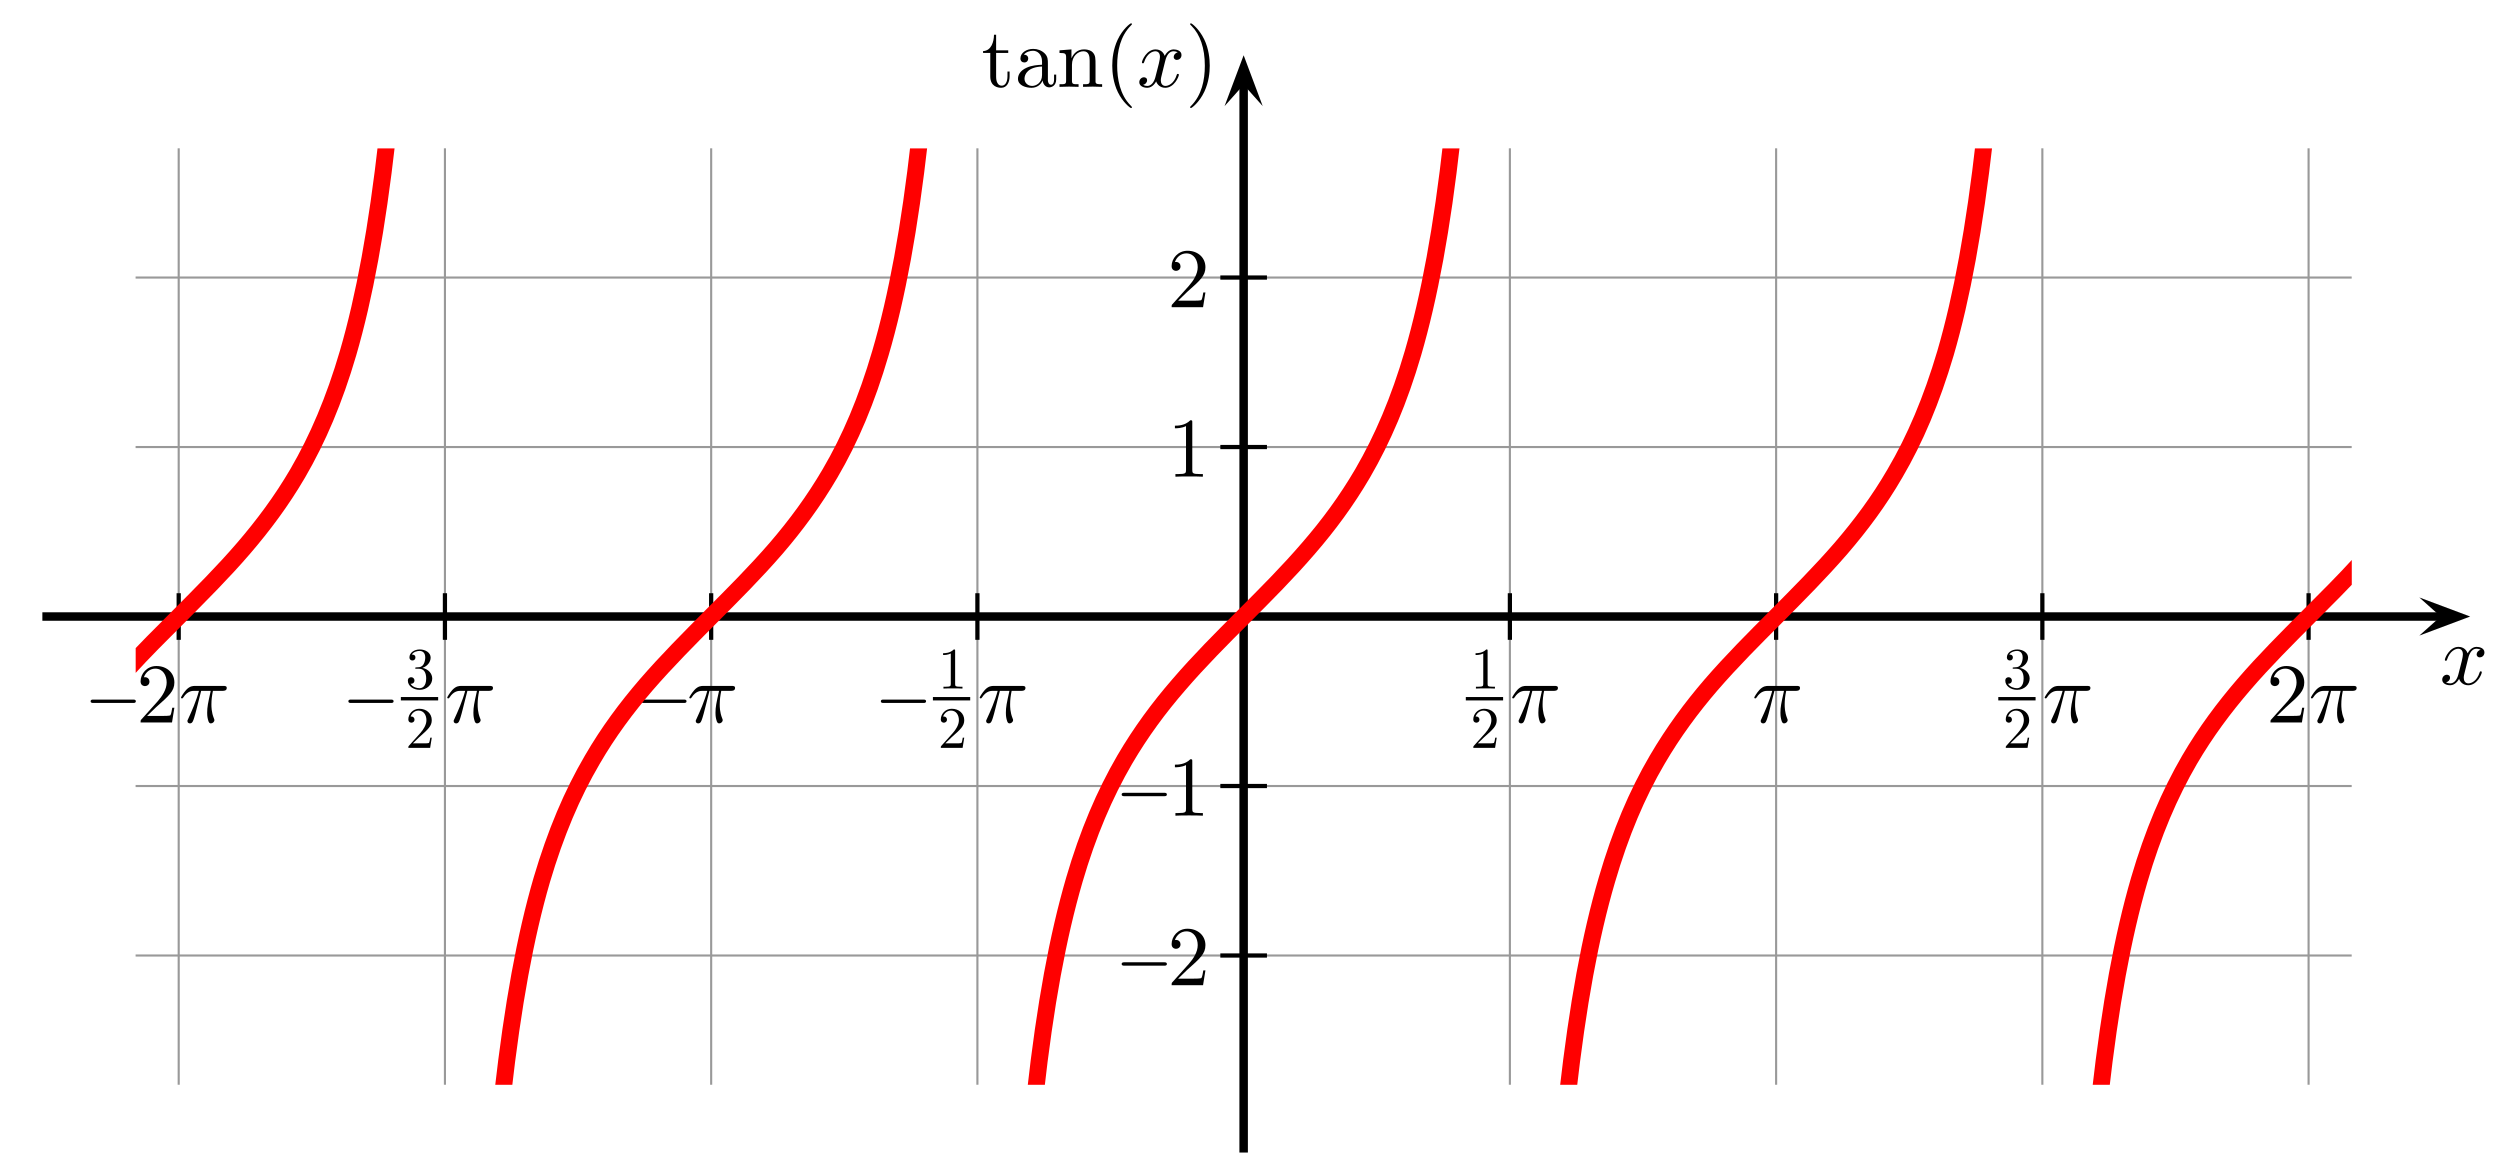<?xml version="1.0" encoding="UTF-8" standalone="no"?>
<svg
   xmlns:dc="http://purl.org/dc/elements/1.1/"
   xmlns:cc="http://creativecommons.org/ns#"
   xmlns:rdf="http://www.w3.org/1999/02/22-rdf-syntax-ns#"
   xmlns:svg="http://www.w3.org/2000/svg"
   xmlns="http://www.w3.org/2000/svg"
   xmlns:xlink="http://www.w3.org/1999/xlink"
   xmlns:sodipodi="http://sodipodi.sourceforge.net/DTD/sodipodi-0.dtd"
   xmlns:inkscape="http://www.inkscape.org/namespaces/inkscape"
   id="tangent"
   version="1.1"
   width="590"
   height="276"
   sodipodi:docname="tangent.svg"
   inkscape:version="0.92.5 (2060ec1f9f, 2020-04-08)">
  <sodipodi:namedview
     pagecolor="#ffffff"
     bordercolor="#666666"
     borderopacity="1"
     objecttolerance="10"
     gridtolerance="10"
     guidetolerance="10"
     inkscape:pageopacity="0"
     inkscape:pageshadow="2"
     inkscape:window-width="1298"
     inkscape:window-height="721"
     id="namedview138"
     showgrid="false"
     inkscape:zoom="1.2224558"
     inkscape:cx="54.174063"
     inkscape:cy="138"
     inkscape:window-x="0"
     inkscape:window-y="0"
     inkscape:window-maximized="0"
     inkscape:current-layer="tangent" />
  <title
     id="title2">Tangent.svg - a nice plot of the tangent function</title>
  <desc
     id="desc4">
     Tangent-function
     y = tan(x)
     from Wikimedia Commons
     plot-range: -2pi to 2pi
     plotted with cubic bezier-curves in several intervalls
     The bezier-controll-points are calculated to give a very accurate result.
     Accuracy is about 1^-6 units.
     
     All symbols are embedded in &quot;Computer Modern&quot; (TeX) font.
     Created with a plain text editor using GNU/Linux.

     about: http://commons.wikimedia.org/wiki/Image:Tangent-plot.svg
     source: http://commons.wikimedia.org/
     rights: GNU Free Documentation license,
             Creative Commons Attribution ShareAlike license
  </desc>
  <defs
     id="defs24">
    <!-- pstricks-style arrow, zoom 1.5 -->
    <marker
       id="Arrow"
       refX="2.52"
       refY="2.25"
       markerUnits="strokeWidth"
       markerWidth="6"
       markerHeight="4.5"
       orient="auto">
      <path
         d="M 2.52 2.25 L 0 4.5 L 6 2.25 L 0 0 z"
         id="path6" />
    </marker>
    <line
       id="xgridline"
       x1="0"
       x2="0"
       y1="55"
       y2="-55"
       stroke="black"
       stroke-width="0.5"
       stroke-linecap="square"
       opacity="0.4" />
    <line
       id="ygridline"
       x1="-261.799"
       x2="261.799"
       y1="0"
       y2="-0"
       stroke="black"
       stroke-width="0.5"
       stroke-linecap="square"
       opacity="0.4" />
    <line
       id="xtick"
       x1="0"
       x2="0"
       y1="5"
       y2="-5"
       stroke="black"
       stroke-width="1"
       stroke-linecap="square"
       opacity="1" />
    <line
       id="ytick"
       x1="-5"
       x2="5"
       y1="0"
       y2="-0"
       stroke="black"
       stroke-width="1"
       stroke-linecap="square"
       opacity="1" />
    <!-- now the used chars in "Computer Modern" font. They are implemented
         as plain paths and not as glyphs just because it didn't work -->
    <!-- t: horiz-adv-x="388.9"-->
    <path
       id="t"
       d="M 19 0 m 154 400 h 143 v 31 h -143 v 184 h -25           c -1 -82 -31 -189 -129 -193 v -22 h 85 v -276           c 0 -123 93 -135 129 -135 c 71 0 99 71 99 135 v 57 h -25 v -55           c 0 -74 -30 -112 -67 -112 c -67 0 -67 91 -67 108 z" />
    <!-- a: horiz-adv-x="500"-->
    <path
       id="a"
       d="M 42 0 m 291 76 c 4 -40 31 -82 78 -82 c 21 0 82 14 82 95 v 56 h -25           v -56 c 0 -58 -25 -64 -36 -64 c -33 0 -37 45 -37 50 v 200           c 0 42 0 81 -36 118 c -39 39 -89 55 -137 55           c -82 0 -151 -47 -151 -113 c 0 -30 20 -47 46 -47 c 28 0 46 20 46 46           c 0 12 -5 45 -51 46 c 27 35 76 46 108 46 c 49 0 106 -39 106 -128           v -37 c -51 -3 -121 -6 -184 -36 c -75 -34 -100 -86 -100 -130           c 0 -81 97 -106 160 -106 c 66 0 112 40 131 87 z M 333 76 m -7 164           v -100 c 0 -95 -72 -129 -117 -129 c -49 0 -90 35 -90 85           c 0 55 42 138 207 144 z" />
    <!-- n: horiz-adv-x="555.6"-->
    <path
       id="n"
       d="M 32 0 m 78 344 v -268 c 0 -45 -11 -45 -78 -45 v -31           c 35 1 86 3 113 3 c 26 0 78 -2 112 -3 v 31 c -67 0 -78 0 -78 45 v 184           c 0 104 71 160 135 160 c 63 0 74 -54 74 -111 v -233           c 0 -45 -11 -45 -78 -45 v -31 c 35 1 86 3 113 3 c 26 0 78 -2 112 -3           v 31 c -52 0 -77 0 -78 30 v 191 c 0 86 0 117 -31 153           c -14 17 -47 37 -105 37 c -73 0 -120 -43 -148 -105 v 105 l -141 -11           v -31 c 70 0 78 -7 78 -56 z" />
    <!-- (: horiz-adv-x="388.9"-->
    <path
       id="parleft"
       d="M 99 0 m 232 -240 c 0 3 0 5 -17 22 c -125 126 -157 315 -157 468           c 0 174 38 348 161 473 c 13 12 13 14 13 17 c 0 7 -4 10 -10 10           c -10 0 -100 -68 -159 -195 c -51 -110 -63 -221 -63 -305           c 0 -78 11 -199 66 -312 c 60 -123 146 -188 156 -188 c 6 0 10 3 10 10           z" />
    <!-- ): horiz-adv-x="388.9"-->
    <path
       id="parright"
       d="M 57 0 m 232 250 c 0 78 -11 199 -66 312 c -60 123 -146 188 -156 188           c -6 0 -10 -4 -10 -10 c 0 -3 0 -5 19 -23 c 98 -99 155 -258 155 -467           c 0 -171 -37 -347 -161 -473 c -13 -12 -13 -14 -13 -17           c 0 -6 4 -10 10 -10 c 10 0 100 68 159 195 c 51 110 63 221 63 305 z" />
    <!-- x: horiz-adv-x="527.8"-->
    <path
       id="x"
       d="M 29 0 m 305 302 c 6 26 29 118 99 118 c 5 0 29 0 50 -13           c -28 -5 -48 -30 -48 -54 c 0 -16 11 -35 38 -35 c 22 0 54 18 54 58           c 0 52 -59 66 -93 66 c -58 0 -93 -53 -105 -76 c -25 66 -79 76 -108 76           c -104 0 -161 -129 -161 -154 c 0 -10 10 -10 12 -10 c 8 0 11 2 13 11           c 34 106 100 131 134 131 c 19 0 54 -9 54 -67 c 0 -31 -17 -98 -54 -238           c -16 -62 -51 -104 -95 -104 c -6 0 -29 0 -50 13 c 25 5 47 26 47 54           c 0 27 -22 35 -37 35 c -30 0 -55 -26 -55 -58 c 0 -46 50 -66 94 -66           c 66 0 102 70 105 76 c 12 -37 48 -76 108 -76 c 103 0 160 129 160 154           c 0 10 -9 10 -12 10 c -9 0 -11 -4 -13 -11           c -33 -107 -101 -131 -133 -131 c -39 0 -55 32 -55 66           c 0 22 6 44 17 88 z" />
    <!-- pi: horiz-adv-x="570"-->
    <path
       id="pi"
       d="M 27 0 m 238 373 h 113 c -33 -148 -42 -191 -42 -258           c 0 -15 0 -42 8 -76 c 10 -44 21 -50 36 -50 c 20 0 41 18 41 38           c 0 6 0 8 -6 22 c -29 72 -29 137 -29 165 c 0 53 7 107 18 159 h 114           c 13 0 49 0 49 34 c 0 24 -21 24 -40 24 h -335 c -22 0 -60 0 -104 -47           c -35 -39 -61 -85 -61 -90 c 0 -1 0 -10 12 -10 c 8 0 10 4 16 12           c 49 77 107 77 127 77 h 57 c -32 -121 -86 -242 -128 -333           c -8 -15 -8 -17 -8 -24 c 0 -19 16 -27 29 -27 c 30 0 38 28 50 65           c 14 46 14 48 27 98 z" />
    <!-- minus: horiz-adv-x="700"-->
    <path
       id="minus"
       d="M 83 0 m 578 230 c 14 0 33 0 33 20 c 0 20 -19 20 -33 20 h -467.2           c -14 0 -33 0 -33 -20 c 0 -20 19 -20 33 -20 z" />
    <!-- 1: horiz-adv-x="500"-->
    <path
       id="one"
       d="M 89 0 m 205 640 c 0 24 0 26 -23 26 c -62 -64 -150 -64 -182 -64 v -31           c 20 0 79 0 131 26 v -518 c 0 -36 -3 -48 -93 -48 h -32 v -31           c 35 3 122 3 162 3 c 40 0 127 0 162 -3 v 31 h -32           c -90 0 -93 11 -93 48 z" />
    <!-- 2: horiz-adv-x="500"-->
    <path
       id="two"
       d="M 50 0 m 399 174 h -25 c -5 -30 -12 -74 -22 -89 c -7 -8 -73 -8 -95 -8           h -180 l 106 103 c 156 138 216 192 216 292 c 0 114 -90 194 -212 194           c -113 0 -187 -92 -187 -181 c 0 -56 50 -56 53 -56 c 17 0 52 12 52 53           c 0 26 -18 52 -53 52 c -8 0 -10 0 -13 -1 c 23 65 77 102 135 102           c 91 0 134 -81 134 -163 c 0 -80 -50 -159 -105 -221 l -192 -214           c -11 -11 -11 -13 -11 -37 h 371 z" />
    <!-- 3: horiz-adv-x="500"-->
    <path
       id="three"
       d="M 42 0 m 248 352 c 82 27 140 97 140 176 c 0 82 -88 138 -184 138           c -101 0 -177 -60 -177 -136 c 0 -33 22 -52 51 -52 c 31 0 51 22 51 51           c 0 50 -47 50 -62 50 c 31 49 97 62 133 62 c 41 0 96 -22 96 -112           c 0 -12 -2 -70 -28 -114 c -30 -48 -64 -51 -89 -52           c -8 -1 -32 -3 -39 -3 c -8 -1 -15 -2 -15 -12 c 0 -11 7 -11 24 -11           h 44 c 82 0 119 -68 119 -166 c 0 -136 -69 -165 -113 -165           c -43 0 -118 17 -153 76 c 35 -5 66 17 66 55 c 0 36 -27 56 -56 56           c -24 0 -56 -14 -56 -58 c 0 -91 93 -157 202 -157           c 122 0 213 91 213 193 c 0 82 -63 160 -167 181 z" />
  </defs>
  <rect
     id="background"
     x="0"
     y="0"
     width="590"
     height="276"
     fill="white"
     style="fill:none" />
  <g
     transform="translate(293.5, 145.5)"
     id="g135">
    <!-- grid -->
    <g
       id="grid"
       transform="scale(1,-1)"
       style="stroke:black; opacity:0.4; stroke-width:0.5; stroke-linecap:butt">
      <path
         id="gridx"
         d="M -251.327,-110.5 V 110.5             M -188.496,-110.5 V 110.5             M -125.664,-110.5 V 110.5             M -62.832,-110.5 V 110.5             M  62.832,-110.5 V 110.5             M  125.664,-110.5 V 110.5             M  188.496,-110.5 V 110.5             M  251.327,-110.5 V 110.5" />
      <path
         id="gridy"
         d="M -261.5,-80 H 261.5             M -261.5,-40 H 261.5             M -261.5, 40 H 261.5             M -261.5, 80 H 261.5" />
    </g>
    <!-- ticks -->
    <g
       id="ticks"
       transform="scale(1,-1)"
       style="stroke:black; stroke-width:1; stroke-linecap:square">
      <path
         id="ticksx"
         d="M -251.327,-5 V 5             M -188.496,-5 V 5             M -125.664,-5 V 5             M -62.832,-5 V 5             M  62.832,-5 V 5             M  125.664,-5 V 5             M  188.496,-5 V 5             M  251.327,-5 V 5" />
      <path
         id="ticksy"
         d="M -5,-80 H 5             M -5,-40 H 5             M -5, 40 H 5             M -5, 80 H 5" />
    </g>
    <!-- axes -->
    <line
       id="x-axis"
       x1="-282.5"
       x2="282.5"
       y1="0"
       y2="0"
       stroke="black"
       stroke-width="2"
       stroke-linecap="square"
       marker-end="url(#Arrow)" />
    <line
       id="y-axis"
       x1="0"
       x2="0"
       y1="125.5"
       y2="-125.5"
       stroke="black"
       stroke-width="2"
       stroke-linecap="square"
       marker-end="url(#Arrow)" />
    <!-- labels -->
    <g
       id="xl"
       transform="translate(288,16) scale(0.02,-0.02)">
      <use
         xlink:href="#x"
         x="-285.75"
         y="0"
         id="use35" />
    </g>
    <g
       id="tanx"
       transform="translate(-6,-125) scale(0.02,-0.02)">
      <use
         xlink:href="#t"
         x="-2793.8"
         y="0"
         id="use38" />
      <use
         xlink:href="#a"
         x="-2404.9"
         y="0"
         id="use40" />
      <use
         xlink:href="#n"
         x="-1904.9"
         y="0"
         id="use42" />
      <use
         xlink:href="#parleft"
         x="-1349.3"
         y="0"
         id="use44" />
      <use
         xlink:href="#x"
         x="-960.4"
         y="0"
         id="use46" />
      <use
         xlink:href="#parright"
         x="-388.9"
         y="0"
         id="use48" />
    </g>
    <g
       id="xlabels"
       transform="translate(0,25)">
      <g
         id="xm2pi"
         transform="translate(-251.327,0) scale(0.02,-0.02)">
        <use
           xlink:href="#minus"
           x="-1200"
           y="0"
           id="use51" />
        <use
           xlink:href="#two"
           x="-500"
           y="0"
           id="use53" />
        <use
           xlink:href="#pi"
           x="0"
           y="0"
           id="use55" />
      </g>
      <g
         id="xm32pi"
         transform="translate(-188.496,0) scale(0.02,-0.02)">
        <use
           xlink:href="#minus"
           x="-1300"
           y="0"
           id="use58" />
        <path
           d="M -500,280 h 400"
           stroke="black"
           stroke-width="40"
           stroke-linecap="square"
           id="path60" />
        <use
           xlink:href="#three"
           x="-673.3"
           y="0"
           transform="translate(0,400) scale(0.693,0.693)"
           id="use62" />
        <use
           xlink:href="#two"
           x="-673.3"
           y="0"
           transform="translate(0,-300) scale(0.693,0.693)"
           id="use64" />
        <use
           xlink:href="#pi"
           x="0"
           y="0"
           id="use66" />
      </g>
      <g
         id="xmpi"
         transform="translate(-125.664,0) scale(0.02,-0.02)">
        <use
           xlink:href="#minus"
           x="-985"
           y="0"
           id="use69" />
        <use
           xlink:href="#pi"
           x="-285"
           y="0"
           id="use71" />
      </g>
      <g
         id="xm12pi"
         transform="translate(-62.832,0) scale(0.02,-0.02)">
        <use
           xlink:href="#minus"
           x="-1300"
           y="0"
           id="use74" />
        <path
           d="M -505,280 h 400"
           stroke="black"
           stroke-width="40"
           stroke-linecap="square"
           id="path76" />
        <use
           xlink:href="#one"
           x="-673.3"
           y="0"
           transform="translate(0,400) scale(0.693,0.693)"
           id="use78" />
        <use
           xlink:href="#two"
           x="-673.3"
           y="0"
           transform="translate(0,-300) scale(0.693,0.693)"
           id="use80" />
        <use
           xlink:href="#pi"
           x="0"
           y="0"
           id="use82" />
      </g>
      <g
         id="x12pi"
         transform="translate(62.832,0) scale(0.02,-0.02)">
        <path
           d="M -500,280 h 400"
           stroke="black"
           stroke-width="40"
           stroke-linecap="square"
           id="path85" />
        <use
           xlink:href="#one"
           x="-673.3"
           y="0"
           transform="translate(0,400) scale(0.693,0.693)"
           id="use87" />
        <use
           xlink:href="#two"
           x="-673.3"
           y="0"
           transform="translate(0,-300) scale(0.693,0.693)"
           id="use89" />
        <use
           xlink:href="#pi"
           x="0"
           y="0"
           id="use91" />
      </g>
      <g
         id="xpi"
         transform="translate(125.664,0) scale(0.02,-0.02)">
        <use
           xlink:href="#pi"
           x="-285"
           y="0"
           id="use94" />
      </g>
      <g
         id="x32pi"
         transform="translate(188.496,0) scale(0.02,-0.02)">
        <path
           d="M -500,280 h 400"
           stroke="black"
           stroke-width="40"
           stroke-linecap="square"
           id="path97" />
        <use
           xlink:href="#three"
           x="-673.3"
           y="0"
           transform="translate(0,400) scale(0.693,0.693)"
           id="use99" />
        <use
           xlink:href="#two"
           x="-673.3"
           y="0"
           transform="translate(0,-300) scale(0.693,0.693)"
           id="use101" />
        <use
           xlink:href="#pi"
           x="0"
           y="0"
           id="use103" />
      </g>
      <g
         id="x2pi"
         transform="translate(251.327,0) scale(0.02,-0.02)">
        <use
           xlink:href="#two"
           x="-500"
           y="0"
           id="use106" />
        <use
           xlink:href="#pi"
           x="0"
           y="0"
           id="use108" />
      </g>
    </g>
    <g
       id="ylabels"
       transform="translate(-8,7)">
      <g
         id="ym2"
         transform="translate(0,80) scale(0.02,-0.02)">
        <use
           xlink:href="#minus"
           x="-1200"
           y="0"
           id="use112" />
        <use
           xlink:href="#two"
           x="-500"
           y="0"
           id="use114" />
      </g>
      <g
         id="ym1"
         transform="translate(0,40) scale(0.02,-0.02)">
        <use
           xlink:href="#minus"
           x="-1200"
           y="0"
           id="use117" />
        <use
           xlink:href="#one"
           x="-500"
           y="0"
           id="use119" />
      </g>
      <g
         id="y1"
         transform="translate(0,-40) scale(0.02,-0.02)">
        <use
           xlink:href="#one"
           x="-500"
           y="0"
           id="use122" />
      </g>
      <g
         id="y2"
         transform="translate(0,-80) scale(0.02,-0.02)">
        <use
           xlink:href="#two"
           x="-500"
           y="0"
           id="use125" />
      </g>
    </g>
    <!-- the controll points lie on the tangents of the function.
         they are furthermore positioned in a way to minimize the average
         quadratic distance between the bezier-curve and the function. -->
    <clipPath
       id="clip_region">
      <rect
         x="-6.537"
         y="-2.763"
         width="13.075"
         height="5.525"
         id="rect129" />
    </clipPath>
    <!-- tangent curve -->
    <g
       transform="scale(40,-40)"
       id="g133">
      <path
         id="tangent-curve"
         fill="none"
         stroke="red"
         stroke-width="0.1px"
         stroke-linecap="butt"
         clip-path="url(#clip_region)"
         d="M -6.588,-0.314             C -6.489,-0.205 -6.386,-0.103 -6.283,0             C -6.153,0.131 -6.022,0.261 -5.9,0.403             C -5.784,0.538 -5.677,0.681 -5.581,0.845             C -5.463,1.048 -5.365,1.277 -5.284,1.554             C -5.187,1.887 -5.113,2.291 -5.054,2.812             M -4.371,-2.812             C -4.312,-2.291 -4.238,-1.887 -4.141,-1.554             C -4.059,-1.277 -3.962,-1.048 -3.843,-0.845             C -3.748,-0.681 -3.641,-0.538 -3.525,-0.403             C -3.402,-0.261 -3.272,-0.131 -3.142,0             C -3.011,0.131 -2.881,0.261 -2.758,0.403             C -2.642,0.538 -2.536,0.681 -2.44,0.845             C -2.321,1.048 -2.224,1.277 -2.143,1.554             C -2.045,1.887 -1.971,2.291 -1.912,2.812             M -1.229,-2.812             C -1.171,-2.291 -1.096,-1.887 -0.999,-1.554             C -0.918,-1.277 -0.82,-1.048 -0.702,-0.845             C -0.606,-0.681 -0.5,-0.538 -0.383,-0.403             C -0.261,-0.261 -0.131,-0.131 0,0             C 0.131,0.131 0.261,0.261 0.383,0.403             C 0.5,0.538 0.606,0.681 0.702,0.845             C 0.82,1.048 0.918,1.277 0.999,1.554             C 1.096,1.887 1.171,2.291 1.229,2.812             M 1.912,-2.812             C 1.971,-2.291 2.045,-1.887 2.143,-1.554             C 2.224,-1.277 2.321,-1.048 2.44,-0.845             C 2.536,-0.681 2.642,-0.538 2.758,-0.403             C 2.881,-0.261 3.011,-0.131 3.142,0             C 3.272,0.131 3.402,0.261 3.525,0.403             C 3.641,0.538 3.748,0.681 3.843,0.845             C 3.962,1.048 4.059,1.277 4.141,1.554             C 4.238,1.887 4.312,2.291 4.371,2.812             M 5.054,-2.812             C 5.113,-2.291 5.187,-1.887 5.284,-1.554             C 5.365,-1.277 5.463,-1.048 5.581,-0.845             C 5.677,-0.681 5.784,-0.538 5.9,-0.403             C 6.022,-0.261 6.153,-0.131 6.283,0             C 6.386,0.103 6.489,0.205 6.588,0.314" />
    </g>
  </g>
</svg>
